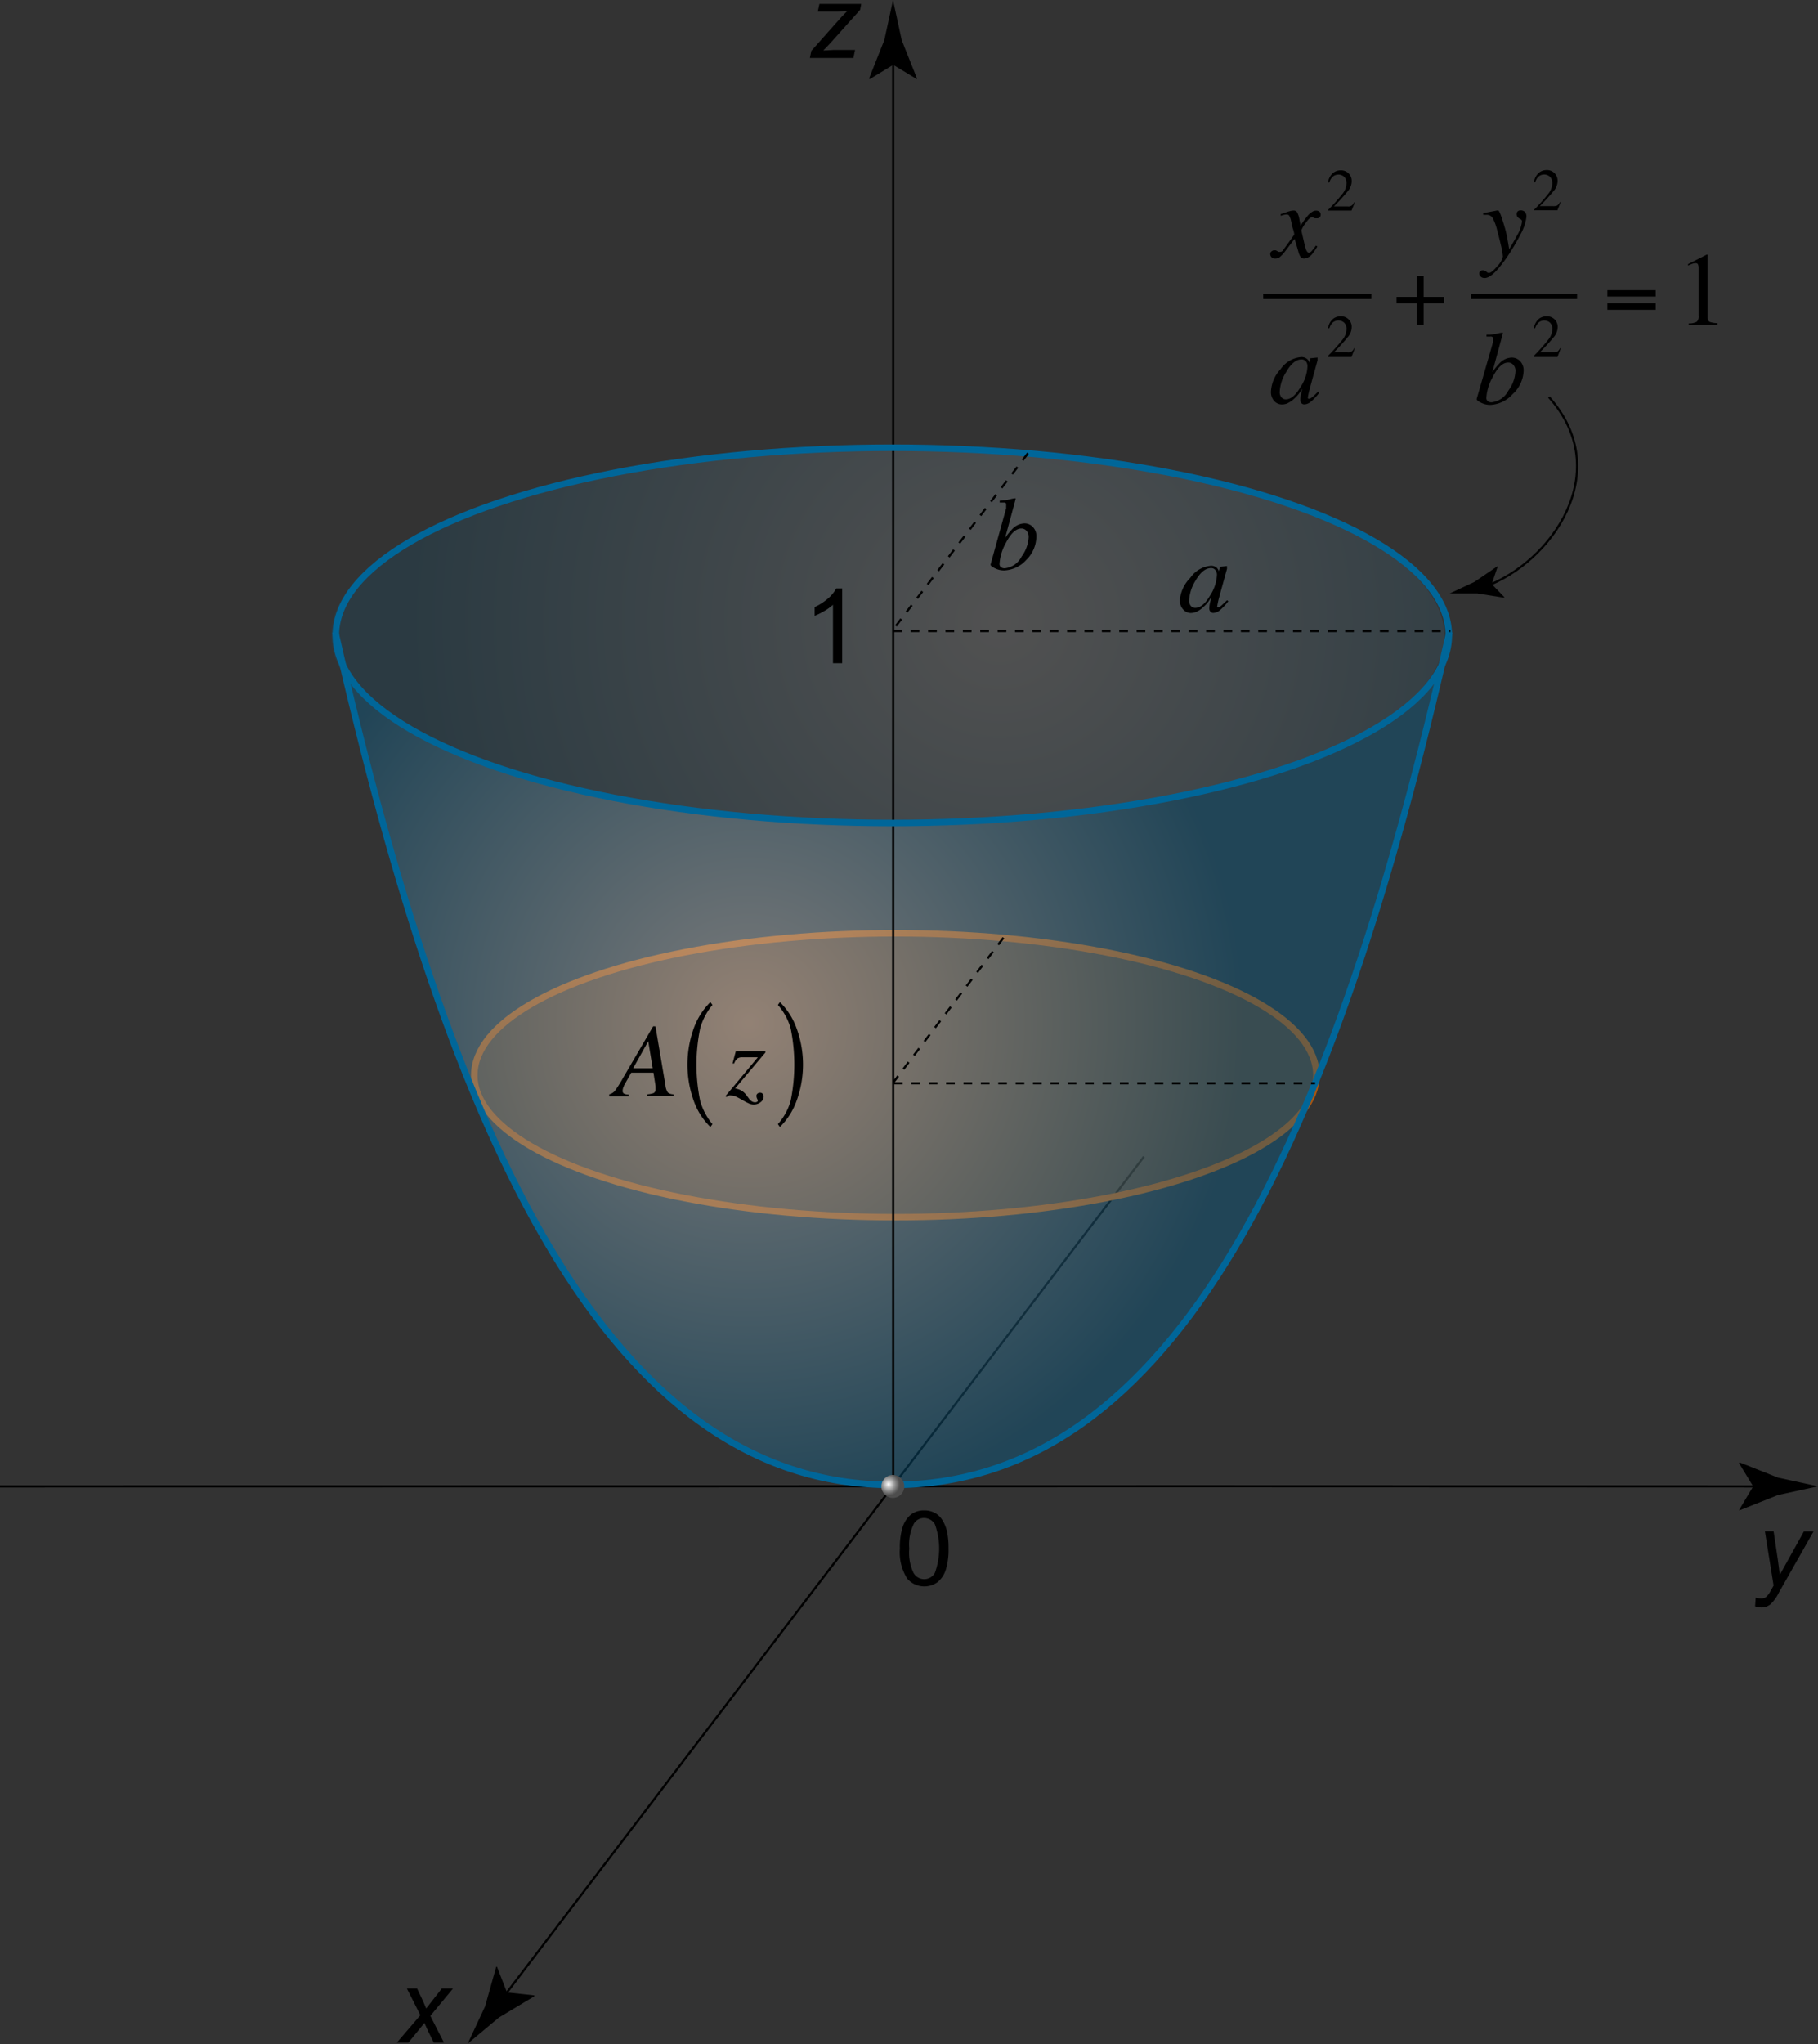 <svg id="_Layer_" data-name="&lt;Layer&gt;" xmlns="http://www.w3.org/2000/svg" xmlns:xlink="http://www.w3.org/1999/xlink" viewBox="0 0 209.24 235.11"><rect x="0" y="0" width="209.24" height="235.11" fill="#333333" stroke="none"/><defs><style>.cls-1,.cls-2,.cls-7,.cls-8,.cls-9{fill:none;}.cls-1,.cls-9{stroke:#000;stroke-width:0.25px;}.cls-2{stroke:#aa5611;}.cls-2,.cls-8{stroke-width:0.75px;}.cls-3{fill:#aa5611;opacity:0.3;}.cls-4{opacity:0.15;fill:url(#radial-gradient);}.cls-5{opacity:0.35;fill:url(#radial-gradient-2);}.cls-6{fill:#131312;}.cls-8{stroke:#069;}.cls-9{stroke-dasharray:1 1;}.cls-10{fill:url(#radial-gradient-3);}</style><radialGradient id="radial-gradient" cx="115.1" cy="74.82" r="67.71" gradientTransform="matrix(1, 0, 0, 0.96, -0.03, -0.35)" gradientUnits="userSpaceOnUse"><stop offset="0" stop-color="#fff"/><stop offset="1" stop-color="#069"/></radialGradient><radialGradient id="radial-gradient-2" cx="86.18" cy="121.27" r="57.08" gradientTransform="matrix(1, 0, 0, 1, 0, 0)" xlink:href="#radial-gradient"/><radialGradient id="radial-gradient-3" cx="102.27" cy="170.72" r="1.32" gradientUnits="userSpaceOnUse"><stop offset="0" stop-color="#fff"/><stop offset="0.25" stop-color="#ccc"/><stop offset="0.61" stop-color="#888"/><stop offset="0.87" stop-color="#5d5d5d"/><stop offset="1" stop-color="#4d4d4d"/></radialGradient></defs><line class="cls-1" x1="131.65" y1="133.05" x2="57.53" y2="230.24"/><path d="M58.35,232.79l3.14.34v.11l-4.07,2.44-3.59,3,2-4.28,1.28-4.56.09,0Z" transform="translate(0 -3.62)"/><ellipse class="cls-2" cx="103.05" cy="123.67" rx="48.46" ry="16.33"/><ellipse class="cls-3" cx="103.05" cy="123.67" rx="48.46" ry="16.33"/><ellipse class="cls-4" cx="102.18" cy="73.12" rx="64.05" ry="21.58"/><path class="cls-5" d="M102.88,174.54c32.42,0,50.79-39.38,64.08-98.09l-.07.38c0,11.91-28.68,21.57-64,21.57S38.79,88.74,38.79,76.83l-.07-.38C52,135.16,70.38,174.54,102.8,174.54Z" transform="translate(0 -3.62)"/><path class="cls-6" d="M102.72,174.51" transform="translate(0 -3.62)"/><line class="cls-1" x1="138.41" y1="170.95" x2="203.13" y2="170.97"/><path d="M201.78,174.59l-1.64-2.7.09-.06,4.41,1.75,4.6,1-4.6,1-4.41,1.75-.09,0Z" transform="translate(0 -3.62)"/><line class="cls-1" y1="170.97" x2="138.8" y2="170.95"/><path d="M103.57,181.74a7.77,7.77,0,0,1,.31-2.45,3.11,3.11,0,0,1,.93-1.44,2.41,2.41,0,0,1,1.56-.5,2.49,2.49,0,0,1,1.21.28,2.2,2.2,0,0,1,.86.8,4.29,4.29,0,0,1,.54,1.28,9,9,0,0,1,.19,2,7.79,7.79,0,0,1-.31,2.44,3,3,0,0,1-.93,1.43,2.61,2.61,0,0,1-3.51-.38A5.65,5.65,0,0,1,103.57,181.74Zm1.08,0a5.34,5.34,0,0,0,.5,2.81,1.41,1.41,0,0,0,2.44,0,8.17,8.17,0,0,0,0-5.63,1.46,1.46,0,0,0-1.23-.7,1.35,1.35,0,0,0-1.16.62A5.36,5.36,0,0,0,104.65,181.74Z" transform="translate(0 -3.62)"/><line class="cls-1" x1="102.58" y1="170.97" x2="102.72" y2="170.97"/><path d="M202,188.38l.07-1a2.41,2.41,0,0,0,.64.09.91.91,0,0,0,.52-.14,2.39,2.39,0,0,0,.56-.73l.34-.61-1-6.24h1l.47,3.15q.13.93.24,1.86l2.78-5h1.11l-4,7.05a4.51,4.51,0,0,1-1,1.37,1.69,1.69,0,0,1-1,.33A2.27,2.27,0,0,1,202,188.38Z" transform="translate(0 -3.62)"/><line class="cls-1" x1="102.8" y1="170.8" x2="102.8" y2="6.11"/><path d="M102.8,11.08l-2.71,1.65-.06-.1,1.75-4.4,1-4.61c.33,1.54.67,3.07,1,4.61l1.75,4.4,0,.1Z" transform="translate(0 -3.62)"/><path d="M45.67,238.57l2.71-3.16-1.55-3.07H48l.53,1.11c.19.41.37.81.52,1.19l1.8-2.3h1.29l-2.61,3.15,1.57,3.08H49.93l-.63-1.27c-.13-.27-.28-.6-.45-1L47,238.57Z" transform="translate(0 -3.62)"/><line class="cls-6" x1="129.64" y1="170.94" x2="130.64" y2="170.94"/><path class="cls-7" d="M139,174.57" transform="translate(0 -3.62)"/><path d="M93.21,10.29l.17-.82,3.34-3.76c.24-.27.51-.54.8-.83-.5,0-.86.08-1.08.08H94.12l.19-.89h4.81L99,4.74,95.61,8.53c-.2.22-.48.51-.86.89.59,0,1-.06,1.21-.06h2.45l-.19.93Z" transform="translate(0 -3.62)"/><path d="M96.93,79.9H95.87V73.18a5.08,5.08,0,0,1-1,.72,7.08,7.08,0,0,1-1.11.55v-1a6.58,6.58,0,0,0,1.55-1,4.21,4.21,0,0,0,.94-1.15h.68Z" transform="translate(0 -3.62)"/><path class="cls-1" d="M178.27,49.29c7.64,8.52.39,19-7.43,21.84" transform="translate(0 -3.62)"/><path d="M171.69,70.8l1.46,1.52-.05.05L170,71.88h-3.15l2.85-1.33,2.61-1.78h.07Z" transform="translate(0 -3.62)"/><path class="cls-8" d="M38.59,76.32c13.28,58.72,31.65,98.1,64.07,98.1" transform="translate(0 -3.62)"/><path class="cls-8" d="M166.82,76.32c-13.28,58.72-31.66,98.1-64.08,98.1" transform="translate(0 -3.62)"/><ellipse class="cls-8" cx="102.7" cy="73.08" rx="64.05" ry="21.58"/><line class="cls-9" x1="118.31" y1="52.14" x2="102.78" y2="72.43"/><line class="cls-9" x1="102.82" y1="72.58" x2="166.93" y2="72.58"/><line class="cls-9" x1="115.49" y1="107.86" x2="102.85" y2="124.45"/><line class="cls-9" x1="102.89" y1="124.6" x2="151.36" y2="124.6"/><circle class="cls-10" cx="102.76" cy="170.97" r="1.32"/><path d="M146.38,32.51a.46.46,0,0,1,.29-.1l.14,0a.51.51,0,0,1,.15.07l.21.11a.19.19,0,0,0,.08,0h.08a.33.33,0,0,0,.23-.07c.05,0,.18-.22.4-.52s.48-.65,1-1.4c0,0,0-.23-.14-.63s-.17-.72-.24-1a2.21,2.21,0,0,0-.2-.54.37.37,0,0,0-.33-.14,1.6,1.6,0,0,0-.32.06l-.33.09,0-.19.65-.22c.16-.06.32-.1.46-.14a2,2,0,0,1,.37-.05.48.48,0,0,1,.37.14,2.33,2.33,0,0,1,.31.93l.13.67a9.76,9.76,0,0,1,.82-1.14,1.94,1.94,0,0,1,.5-.44.8.8,0,0,1,.44-.15.73.73,0,0,1,.32.06.4.4,0,0,1,.23.4.41.41,0,0,1-.12.31.39.39,0,0,1-.28.11l-.13,0-.12,0-.15-.06-.12-.05a.18.18,0,0,0-.09,0c-.18,0-.42.22-.73.68a3,3,0,0,0-.47.79,3.79,3.79,0,0,0,.11.57l.23,1a5.84,5.84,0,0,0,.2.7c.09.21.19.32.31.32a.46.46,0,0,0,.32-.18,5.65,5.65,0,0,0,.49-.63l.17.1a5.57,5.57,0,0,1-.53.78,1.35,1.35,0,0,1-1,.61.51.51,0,0,1-.46-.28,2.22,2.22,0,0,1-.2-.54L149,31.09l-1.2,1.58a4,4,0,0,1-.54.55.82.82,0,0,1-.47.14.53.53,0,0,1-.51-.24.55.55,0,0,1-.08-.29A.36.36,0,0,1,146.38,32.51Z" transform="translate(0 -3.62)"/><path d="M152.84,27.78a23.21,23.21,0,0,0,1.69-1.89,2,2,0,0,0,.44-1.18,1,1,0,0,0-.27-.76,1,1,0,0,0-1.4.08,1.65,1.65,0,0,0-.3.57l-.15,0a1.74,1.74,0,0,1,.57-1.08,1.38,1.38,0,0,1,.87-.31,1.24,1.24,0,0,1,.93.36,1.21,1.21,0,0,1,.35.89,1.75,1.75,0,0,1-.38,1.07,23.47,23.47,0,0,1-1.66,1.83h1.55a.67.67,0,0,0,.76-.46l.09,0-.38.94h-2.71Z" transform="translate(0 -3.62)"/><path d="M150.47,44.94a.84.84,0,0,1,.22.34l0,.08.13-.44a.25.25,0,0,1,0-.1s0,0,.08,0l.68-.07.06,0a.08.08,0,0,1,0,.07l0,.12,0,.13-.58,2.1-.32,1.18a10.46,10.46,0,0,0-.22,1,.17.17,0,0,0,.05.12.18.18,0,0,0,.11,0l.11,0,.16-.11.11-.08.11-.1.15-.13.38-.38.14.12a5.84,5.84,0,0,1-1,1.06,1.2,1.2,0,0,1-.72.28.41.41,0,0,1-.34-.15.6.6,0,0,1-.12-.38,2.89,2.89,0,0,1,.08-.61q.08-.39.15-.66c-.07.12-.19.29-.35.51a4.15,4.15,0,0,1-.61.66,3.2,3.2,0,0,1-.82.54,1.83,1.83,0,0,1-.59.1,1.2,1.2,0,0,1-.86-.39,1.53,1.53,0,0,1-.38-1.1,4.08,4.08,0,0,1,1.11-2.57,3.18,3.18,0,0,1,2.38-1.39A1,1,0,0,1,150.47,44.94Zm-.19.22a.63.63,0,0,0-.47-.2c-.64,0-1.24.49-1.79,1.47a4.67,4.67,0,0,0-.73,2.22.94.94,0,0,0,.2.68.63.63,0,0,0,.5.22c.59,0,1.15-.48,1.7-1.43a4.55,4.55,0,0,0,.79-2.34A.85.85,0,0,0,150.28,45.16Z" transform="translate(0 -3.62)"/><path d="M152.84,44.56a23.21,23.21,0,0,0,1.69-1.89,2,2,0,0,0,.44-1.18,1,1,0,0,0-.27-.76,1,1,0,0,0-1.4.08,1.65,1.65,0,0,0-.3.57l-.15,0a1.74,1.74,0,0,1,.57-1.08,1.43,1.43,0,0,1,.87-.3,1.24,1.24,0,0,1,.93.36,1.18,1.18,0,0,1,.35.88,1.75,1.75,0,0,1-.38,1.07,23.47,23.47,0,0,1-1.66,1.83h1.55a.67.67,0,0,0,.76-.46l.09,0-.38,1h-2.71Z" transform="translate(0 -3.62)"/><rect x="145.39" y="33.8" width="12.44" height="0.59"/><path d="M163.85,37.77h2.36v.75h-2.36V41h-.76V38.52h-2.36v-.75h2.36V35.34h.76Z" transform="translate(0 -3.62)"/><path d="M170.32,34.85a.43.43,0,0,1,.34-.14.55.55,0,0,1,.26.06,1.38,1.38,0,0,1,.23.16l.08.06.08,0,.1,0c.19,0,.5-.26.92-.76a2.22,2.22,0,0,0,.64-1.1,8,8,0,0,0-.22-1.29c-.15-.64-.29-1.21-.43-1.71a5.89,5.89,0,0,0-.52-1.43.79.79,0,0,0-.7-.37H171l-.29,0v-.19l1.6-.31h.12c.1,0,.29.42.56,1.31a15.18,15.18,0,0,1,.47,1.75l.24,1.4c.41-.69.71-1.22.9-1.58a4.24,4.24,0,0,0,.56-1.52.69.69,0,0,0,0-.2.39.39,0,0,0-.17-.17l-.1-.05a1,1,0,0,1-.22-.18.52.52,0,0,1,0-.65.49.49,0,0,1,.36-.12.68.68,0,0,1,.47.17.8.8,0,0,1,.18.59,5.52,5.52,0,0,1-.68,2,23.15,23.15,0,0,1-1.18,2.05,16.8,16.8,0,0,1-1.4,1.91c-.62.71-1.14,1.06-1.55,1.06a.63.63,0,0,1-.42-.14.47.47,0,0,1-.19-.4A.45.45,0,0,1,170.32,34.85Z" transform="translate(0 -3.62)"/><path d="M176.53,27.78a20.83,20.83,0,0,0,1.68-1.89,2,2,0,0,0,.45-1.18,1,1,0,0,0-.27-.76A1,1,0,0,0,177,24a1.83,1.83,0,0,0-.31.57l-.14,0a1.74,1.74,0,0,1,.57-1.08,1.38,1.38,0,0,1,.87-.31,1.22,1.22,0,0,1,1.28,1.25,1.82,1.82,0,0,1-.38,1.07,24.32,24.32,0,0,1-1.67,1.83h1.56a1,1,0,0,0,.46-.08,1.09,1.09,0,0,0,.3-.38l.08,0-.37.94h-2.71Z" transform="translate(0 -3.62)"/><path d="M171.83,43c0-.09,0-.17,0-.24a1.11,1.11,0,0,0,0-.17.42.42,0,0,0,0-.15.31.31,0,0,0-.18-.11.41.41,0,0,0-.14,0l-.42,0v-.21l.41,0,.6-.08.36-.08a2.14,2.14,0,0,1,.45-.07l.05,0a.09.09,0,0,1,0,.07V42l-1.2,4.43a7.56,7.56,0,0,1,.89-1.09,2,2,0,0,1,1.32-.59,1.33,1.33,0,0,1,1,.42,1.53,1.53,0,0,1,.39,1.06,3.82,3.82,0,0,1-1.27,2.73,3.66,3.66,0,0,1-2.56,1.23,2.34,2.34,0,0,1-1.11-.27c-.34-.17-.49-.31-.46-.42Zm1.78,5.54a4.1,4.1,0,0,0,.81-2.22,1.05,1.05,0,0,0-.24-.73.77.77,0,0,0-.6-.27c-.62,0-1.21.55-1.77,1.66a5.53,5.53,0,0,0-.74,2.4.48.48,0,0,0,.15.37.65.65,0,0,0,.46.14A2.45,2.45,0,0,0,173.61,48.53Z" transform="translate(0 -3.62)"/><path d="M176.53,44.56a20.83,20.83,0,0,0,1.68-1.89,2,2,0,0,0,.45-1.18,1,1,0,0,0-.27-.76,1,1,0,0,0-1.4.08,1.83,1.83,0,0,0-.31.57l-.14,0a1.74,1.74,0,0,1,.57-1.08A1.43,1.43,0,0,1,178,40a1.26,1.26,0,0,1,.93.36,1.22,1.22,0,0,1,.35.88,1.82,1.82,0,0,1-.38,1.07,24.32,24.32,0,0,1-1.67,1.83h1.56a1,1,0,0,0,.46-.08,1.09,1.09,0,0,0,.3-.38l.08,0-.37,1h-2.71Z" transform="translate(0 -3.62)"/><rect x="169.32" y="33.8" width="12.19" height="0.59"/><path d="M190.56,37.73H185V37h5.56Zm0,1.53H185V38.5h5.56Z" transform="translate(0 -3.62)"/><path d="M196.53,32.94v7.12c0,.3.08.5.24.58a2.37,2.37,0,0,0,.9.14V41h-3.31v-.18a1.9,1.9,0,0,0,.93-.19.85.85,0,0,0,.21-.69V34.47a1,1,0,0,0-.07-.43q-.06-.15-.3-.15a1.28,1.28,0,0,0-.4.09l-.45.18V34l2.15-1.09h.07Z" transform="translate(0 -3.62)"/><path d="M140.05,68.93a.89.89,0,0,1,.21.34l0,.09.14-.45a.19.19,0,0,1,0-.1s0,0,.08,0l.68-.08a.08.08,0,0,1,.06,0v.08l0,.12,0,.12-.58,2.1c-.13.46-.23.85-.32,1.18a8.29,8.29,0,0,0-.22,1,.14.14,0,0,0,0,.12.12.12,0,0,0,.1,0,.19.19,0,0,0,.12,0,.79.79,0,0,0,.16-.1l.1-.08.11-.1.15-.14.39-.37.14.12a6.63,6.63,0,0,1-1,1.06,1.26,1.26,0,0,1-.72.28.43.43,0,0,1-.35-.16.58.58,0,0,1-.12-.38,3.54,3.54,0,0,1,.08-.6c.06-.26.11-.49.16-.67-.07.12-.19.29-.35.52a4.16,4.16,0,0,1-.62.65,2.52,2.52,0,0,1-.82.54,1.75,1.75,0,0,1-.58.11,1.18,1.18,0,0,1-.86-.39,1.5,1.5,0,0,1-.39-1.11A4.06,4.06,0,0,1,137,70.08a3.19,3.19,0,0,1,2.38-1.39A1,1,0,0,1,140.05,68.93Zm-.19.23a.61.61,0,0,0-.47-.2c-.65,0-1.24.49-1.8,1.46a4.78,4.78,0,0,0-.73,2.23.94.94,0,0,0,.21.68.66.66,0,0,0,.5.21c.58,0,1.15-.47,1.7-1.42a4.71,4.71,0,0,0,.79-2.34A.85.85,0,0,0,139.86,69.16Z" transform="translate(0 -3.62)"/><path d="M115.8,62.09c0-.09,0-.16,0-.23a1.41,1.41,0,0,0,0-.18.42.42,0,0,0,0-.15.37.37,0,0,0-.18-.11l-.14,0-.42,0v-.21l.41-.05c.15,0,.35,0,.6-.08l.36-.08a3.15,3.15,0,0,1,.45-.07s0,0,0,0a.08.08,0,0,1,0,.07v.07l-1.2,4.43a7.56,7.56,0,0,1,.89-1.09,2,2,0,0,1,1.32-.59,1.31,1.31,0,0,1,1,.43,1.48,1.48,0,0,1,.39,1.05A3.82,3.82,0,0,1,118.14,68a3.66,3.66,0,0,1-2.56,1.23,2.34,2.34,0,0,1-1.11-.27c-.34-.17-.49-.31-.46-.42Zm1.78,5.54a4.1,4.1,0,0,0,.81-2.22,1.07,1.07,0,0,0-.24-.73.77.77,0,0,0-.6-.27c-.62,0-1.21.55-1.78,1.66a5.63,5.63,0,0,0-.73,2.41.49.49,0,0,0,.14.36.69.69,0,0,0,.47.14A2.45,2.45,0,0,0,117.58,67.63Z" transform="translate(0 -3.62)"/><path d="M70.12,129.49a1.25,1.25,0,0,0,.63-.37,15.06,15.06,0,0,0,.92-1.45l3.5-6h.27l1.15,6.79a1.78,1.78,0,0,0,.27.82,1.08,1.08,0,0,0,.65.21v.19h-3v-.19a2.85,2.85,0,0,0,.69-.13.45.45,0,0,0,.25-.46,1.28,1.28,0,0,0,0-.19c0-.06,0-.12,0-.17L75.21,127H72.65l-.76,1.35a2.55,2.55,0,0,0-.13.29,1.27,1.27,0,0,0-.1.45.35.35,0,0,0,.15.32,1.32,1.32,0,0,0,.56.11v.19H70.12Zm5-3-.51-3.11-1.74,3.11Z" transform="translate(0 -3.62)"/><path d="M88.09,124.68l-3.48,4.13a2.45,2.45,0,0,1,.59.18,1.92,1.92,0,0,1,.67.55l.35.47a1.64,1.64,0,0,0,.3.29.72.72,0,0,0,.37.11.43.43,0,0,0,.24-.06.16.16,0,0,0,.09-.14.71.71,0,0,0-.08-.21.79.79,0,0,1-.08-.32.32.32,0,0,1,.13-.28.45.45,0,0,1,.28-.1.39.39,0,0,1,.32.14.53.53,0,0,1,.1.34.8.8,0,0,1-.33.6,1.24,1.24,0,0,1-.8.28,1.39,1.39,0,0,1-.53-.1l-.36-.17-.71-.4a4.81,4.81,0,0,0-.57-.28,1.16,1.16,0,0,0-.45-.08.6.6,0,0,0-.25,0,1.24,1.24,0,0,0-.27.18l-.13-.11,3.73-4.47H85.47a1,1,0,0,0-.6.14,1.21,1.21,0,0,0-.37.57l-.19,0,.37-1.39h3.41Z" transform="translate(0 -3.62)"/><path d="M82,119.21a7.16,7.16,0,0,0-1.42,2.72,20.66,20.66,0,0,0,0,8.29,7.15,7.15,0,0,0,1.42,2.7l-.24.33a7.86,7.86,0,0,1-1.94-3.08,12.36,12.36,0,0,1,0-8.2,8.13,8.13,0,0,1,1.94-3.09Z" transform="translate(0 -3.62)"/><path d="M89.53,119.21l.23-.33a8,8,0,0,1,1.95,3.1,12.14,12.14,0,0,1,0,8.18,8,8,0,0,1-1.95,3.09l-.23-.33A6.77,6.77,0,0,0,91,130.23a20.81,20.81,0,0,0,0-8.32A6.87,6.87,0,0,0,89.53,119.21Z" transform="translate(0 -3.62)"/></svg>